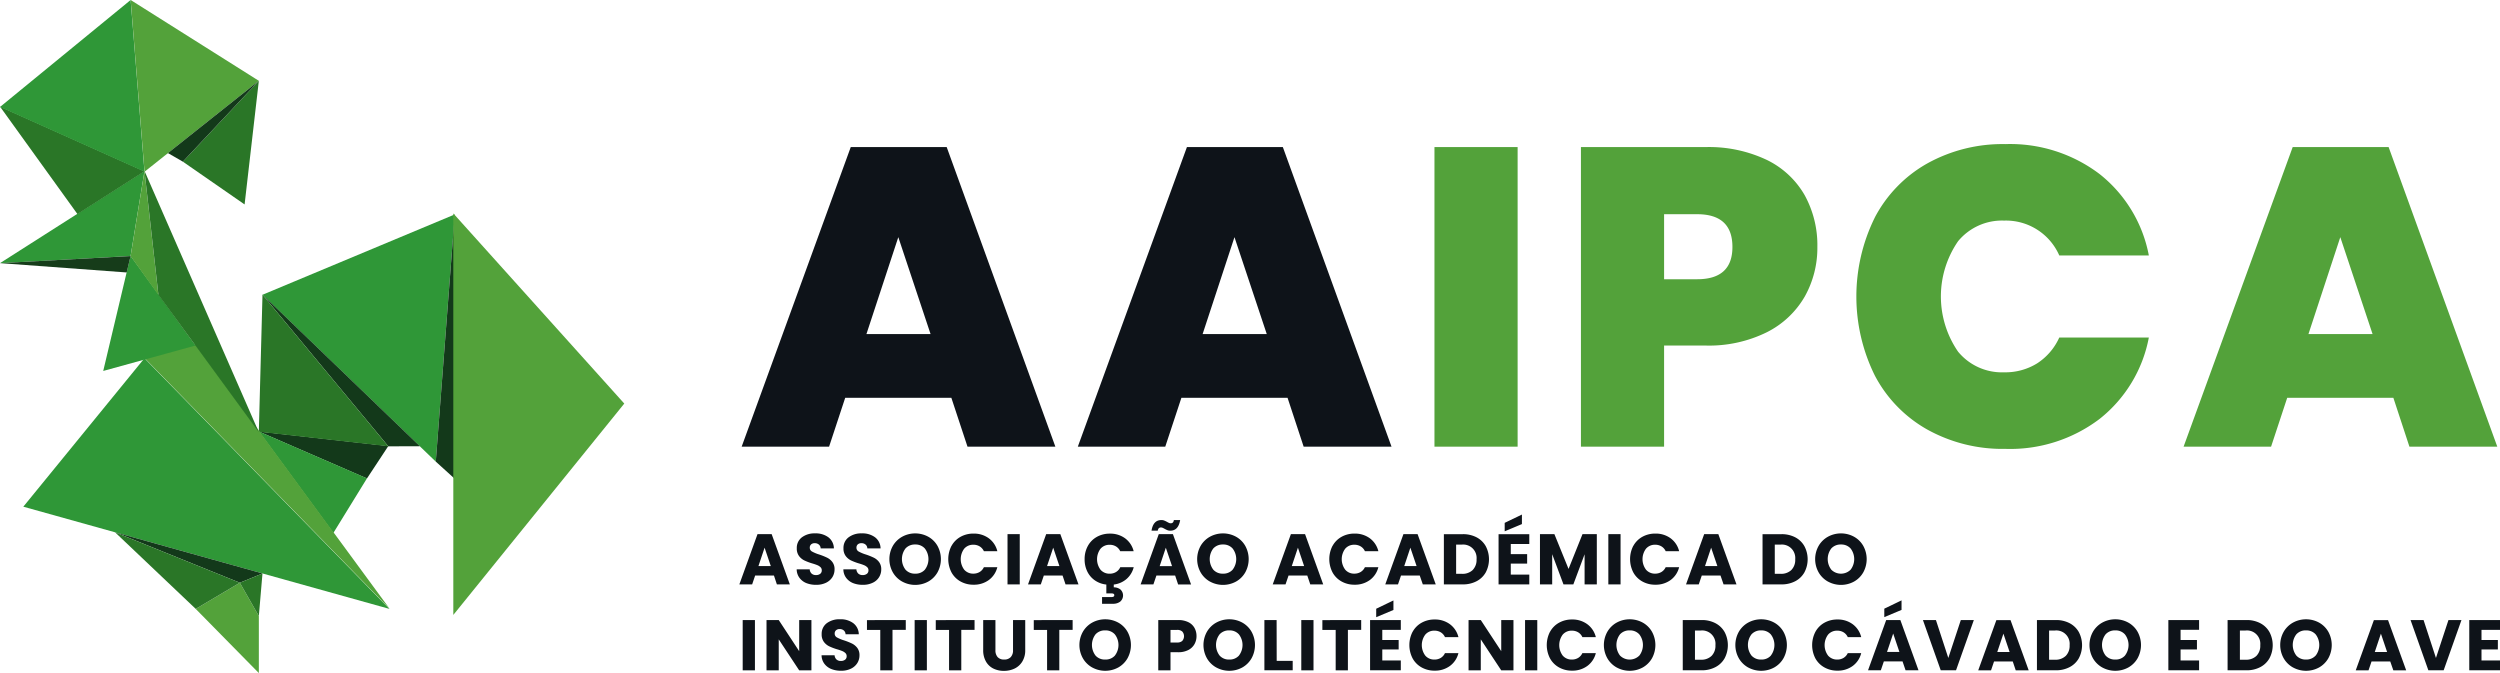 <svg xmlns="http://www.w3.org/2000/svg" viewBox="0 0 260 70" fill="none">
	<path fill="#2F9737" d="m27.298 30.656 18.024 17.355 1.976-25.712-20 8.357Z"/>
	<path fill="#13391A" d="m47.298 49.8-1.976-1.793 1.976-25.712V49.8Z"/>
	<path fill="#53A23A" d="M47.144 63.954v-41.76l17.781 19.778-17.781 21.982Z"/>
	<path fill="#13391A" d="m43.67 46.408-3.285.011L27.3 30.645l16.37 15.763Z"/>
	<path fill="#13391A" d="m40.385 46.39-13.467-1.51 11.246 4.88 2.221-3.37Z"/>
	<path fill="#2A7627" d="m40.385 46.417-13.467-1.51.382-14.265 13.085 15.775Z"/>
	<path fill="#2F9737" d="m34.668 55.429 3.496-5.68-11.247-4.88 7.751 10.56ZM40.501 63.326 2.425 52.696l12.6-15.44L40.5 63.327Z"/>
	<path fill="#13391A" d="m24.945 60.605 2.355-.967-15.334-4.28 12.979 5.247Z"/>
	<path fill="#53A23A" d="M26.92 69.998v-5.931l-1.977-3.462-4.591 2.72 6.567 6.673Z"/>
	<path fill="#2A7627" d="m11.964 55.357 8.39 7.967 4.59-2.719-12.98-5.248Z"/>
	<path fill="#2A7627" d="m26.92 64.067-1.977-3.462 2.355-.967-.379 4.429Z"/>
	<path fill="#53A23A" d="m15.054 37.257 5.285-1.441 20.19 27.508-25.475-26.067Z"/>
	<path fill="#2F9737" d="m10.735 38.58 2.845-11.974 6.759 9.326-9.604 2.647Z"/>
	<path fill="#2F9737" d="M15.026 17.787 0 27.367l13.58-.738 1.446-8.842Z"/>
	<path fill="#53A23A" d="m16.476 30.693-1.45-12.895-1.446 8.843 2.896 4.052Z"/>
	<path fill="#2A7627" d="m16.477 30.671-1.45-12.895 11.89 27.17-10.44-14.275ZM8.056 22.266 0 11.084l15.026 6.733-6.97 4.449Z"/>
	<path fill="#2F9737" d="m13.584 0 1.442 17.86L0 11.125 13.584 0Z"/>
	<path fill="#53A23A" d="m26.92 8.406-11.886 9.453L13.59 0 26.92 8.406Z"/>
	<path fill="#2A7627" d="m25.438 21.262-6.422-4.45 7.903-8.406-1.481 12.856Z"/>
	<path fill="#13391A" d="m17.465 15.92 1.55.891 7.904-8.405-9.454 7.513Z"/>
	<path fill="#163C1A" d="M13.58 26.63 0 27.366l13.175.97.405-1.706Z"/>
	<path fill="#0E1319" d="M80.49 59.854h-1.954l-.312.92h-1.33l1.887-5.224h1.472l1.89 5.225h-1.347l-.305-.921Zm-.327-.982-.646-1.914-.64 1.914h1.286ZM83.867 60.644a1.675 1.675 0 0 1-.725-.553 1.508 1.508 0 0 1-.287-.878h1.355c.007.167.08.325.2.442.124.105.283.16.445.153a.699.699 0 0 0 .446-.13.437.437 0 0 0 .163-.368.427.427 0 0 0-.13-.32 1.045 1.045 0 0 0-.32-.209 5.089 5.089 0 0 0-.54-.184 5.865 5.865 0 0 1-.826-.313 1.526 1.526 0 0 1-.552-.462 1.29 1.29 0 0 1-.23-.796 1.37 1.37 0 0 1 .528-1.142 2.17 2.17 0 0 1 1.375-.413c.497-.024.987.122 1.391.413a1.474 1.474 0 0 1 .565 1.15h-1.376a.538.538 0 0 0-.184-.398.653.653 0 0 0-.438-.146.552.552 0 0 0-.368.123.445.445 0 0 0-.142.354.438.438 0 0 0 .237.394c.235.127.481.23.736.306.28.092.555.201.821.328.217.106.406.261.552.453.16.222.242.492.23.766.003.287-.075.568-.226.811-.161.251-.39.452-.659.58-.318.15-.666.224-1.018.216a2.684 2.684 0 0 1-1.023-.177ZM88.722 60.644a1.676 1.676 0 0 1-.725-.553 1.508 1.508 0 0 1-.287-.878h1.354c.008.167.08.325.2.442.124.105.283.16.446.153a.699.699 0 0 0 .445-.13.437.437 0 0 0 .164-.368.429.429 0 0 0-.13-.32 1.045 1.045 0 0 0-.321-.209 5.104 5.104 0 0 0-.54-.184 5.872 5.872 0 0 1-.825-.313 1.526 1.526 0 0 1-.552-.462 1.29 1.29 0 0 1-.23-.796 1.37 1.37 0 0 1 .528-1.142 2.17 2.17 0 0 1 1.374-.413c.497-.024.988.122 1.391.413a1.474 1.474 0 0 1 .565 1.15h-1.376a.538.538 0 0 0-.184-.398.653.653 0 0 0-.438-.146.552.552 0 0 0-.368.123.446.446 0 0 0-.142.354.44.44 0 0 0 .237.394c.235.127.481.23.737.306.28.092.555.201.822.328.217.106.406.261.552.453.161.222.242.492.23.766a1.505 1.505 0 0 1-.885 1.391c-.318.15-.666.224-1.017.216a2.682 2.682 0 0 1-1.025-.177ZM93.832 60.487a2.554 2.554 0 0 1-.974-.956 2.815 2.815 0 0 1 0-2.763c.233-.4.57-.729.974-.952a2.83 2.83 0 0 1 2.699 0c.403.222.738.552.966.952a2.855 2.855 0 0 1 0 2.763c-.23.401-.563.732-.966.956a2.821 2.821 0 0 1-2.696 0h-.003Zm2.35-1.236a1.808 1.808 0 0 0 0-2.21 1.287 1.287 0 0 0-1-.413 1.302 1.302 0 0 0-1.008.41 1.821 1.821 0 0 0 0 2.21 1.288 1.288 0 0 0 1.008.412 1.286 1.286 0 0 0 1-.407v-.002ZM98.956 56.777c.216-.397.54-.724.933-.945.415-.23.882-.346 1.356-.339.57-.016 1.13.157 1.592.49.443.33.756.803.885 1.34h-1.398a1.134 1.134 0 0 0-.442-.5 1.243 1.243 0 0 0-.651-.171 1.216 1.216 0 0 0-.952.409 1.828 1.828 0 0 0 0 2.188 1.221 1.221 0 0 0 .952.41c.228.003.454-.056.651-.172.194-.118.348-.292.442-.5h1.398a2.34 2.34 0 0 1-.885 1.336 2.607 2.607 0 0 1-1.592.487 2.706 2.706 0 0 1-1.356-.34 2.404 2.404 0 0 1-.933-.94 3.007 3.007 0 0 1 0-2.764v.011ZM106.054 55.552v5.224h-1.272v-5.224h1.272ZM110.507 59.854h-1.949l-.313.92h-1.33l1.888-5.224h1.472l1.888 5.225h-1.347l-.309-.921Zm-.328-.982-.646-1.914-.64 1.914h1.286ZM116.066 59.49c.194-.117.348-.291.441-.498h1.399a2.396 2.396 0 0 1-.747 1.225c-.375.32-.837.52-1.327.576v.29c.243-.005.48.069.677.211a.84.84 0 0 1-.015 1.28c-.215.151-.473.228-.736.22h-1.144v-.7h.973a.444.444 0 0 0 .223-.045.16.16 0 0 0 .074-.149.16.16 0 0 0-.016-.083.15.15 0 0 0-.058-.062.476.476 0 0 0-.223-.04h-.528v-.922a2.543 2.543 0 0 1-1.181-.427 2.384 2.384 0 0 1-.795-.921 2.837 2.837 0 0 1-.283-1.28 2.807 2.807 0 0 1 .334-1.382c.216-.397.54-.724.933-.945a2.71 2.71 0 0 1 1.357-.34 2.593 2.593 0 0 1 1.591.49c.443.33.756.804.885 1.34h-1.398a1.134 1.134 0 0 0-.442-.5 1.241 1.241 0 0 0-.651-.17 1.218 1.218 0 0 0-.952.408 1.827 1.827 0 0 0 0 2.189 1.221 1.221 0 0 0 .952.409c.231.004.458-.056.657-.173ZM122.215 59.855h-1.948l-.313.922h-1.33l1.888-5.225h1.472l1.888 5.234h-1.346l-.311-.93Zm-1.427-5.769a.77.77 0 0 1 .285.048c.103.042.204.09.302.145.069.04.141.077.215.11a.443.443 0 0 0 .171.032c.184 0 .291-.111.32-.335h.655c-.122.737-.465 1.105-1.027 1.105a.777.777 0 0 1-.287-.048 2.917 2.917 0 0 1-.301-.145 2.18 2.18 0 0 0-.216-.109.443.443 0 0 0-.171-.033c-.183 0-.292.112-.327.335h-.648c.116-.737.457-1.105 1.023-1.105h.006Zm1.104 4.79-.646-1.914-.639 1.913h1.285ZM125.84 60.487a2.554 2.554 0 0 1-.973-.956 2.82 2.82 0 0 1 0-2.763c.233-.4.569-.729.973-.952a2.833 2.833 0 0 1 2.7 0c.403.222.737.552.966.952a2.854 2.854 0 0 1 0 2.763c-.229.401-.563.732-.966.956a2.822 2.822 0 0 1-2.696 0h-.004Zm2.35-1.236a1.805 1.805 0 0 0 0-2.21 1.275 1.275 0 0 0-.999-.413 1.304 1.304 0 0 0-1.006.41 1.818 1.818 0 0 0 0 2.21 1.28 1.28 0 0 0 1.006.412 1.284 1.284 0 0 0 .999-.407v-.002ZM135.957 59.854h-1.948l-.313.92h-1.331l1.888-5.224h1.473l1.887 5.225h-1.345l-.311-.921Zm-.327-.982-.646-1.914-.639 1.914h1.285ZM138.583 56.777c.216-.397.539-.724.933-.945.415-.23.883-.346 1.356-.339.57-.016 1.13.157 1.592.49.442.33.756.803.885 1.34h-1.398a1.134 1.134 0 0 0-.444-.5 1.238 1.238 0 0 0-.651-.17 1.209 1.209 0 0 0-.951.408 1.822 1.822 0 0 0 0 2.188 1.203 1.203 0 0 0 .951.41c.229.003.454-.056.651-.172.195-.118.349-.292.444-.5h1.398a2.342 2.342 0 0 1-.885 1.336 2.607 2.607 0 0 1-1.592.487 2.707 2.707 0 0 1-1.356-.34 2.4 2.4 0 0 1-.933-.94 3.005 3.005 0 0 1 0-2.764v.011ZM147.653 59.854h-1.948l-.313.92h-1.323l1.888-5.224h1.472l1.888 5.225h-1.345l-.319-.921Zm-.327-.982-.648-1.914-.638 1.914h1.286ZM153.562 55.88c.4.209.732.528.955.921a2.92 2.92 0 0 1 0 2.728 2.32 2.32 0 0 1-.959.921 3.032 3.032 0 0 1-1.439.328h-1.956v-5.224h1.956c.501-.012.996.1 1.443.326Zm-.401 3.4a1.5 1.5 0 0 0 .401-1.116 1.392 1.392 0 0 0-.401-1.123 1.396 1.396 0 0 0-1.123-.402h-.601v3.038h.601a1.527 1.527 0 0 0 1.125-.396h-.002ZM157.121 56.573v1.057h1.702v.982h-1.702v1.146h1.926v1.02h-3.196v-5.224h3.196v1.019h-1.926Zm1.159-2.069-1.792.752v-.879l1.792-.864v.991ZM166.069 55.552v5.224h-1.271v-3.131l-1.169 3.131h-1.027l-1.174-3.14v3.14h-1.271v-5.224h1.501l1.472 3.618 1.45-3.618h1.489ZM168.539 55.552v5.224h-1.272v-5.224h1.272ZM169.863 56.777a2.4 2.4 0 0 1 .933-.945c.415-.23.883-.346 1.357-.339a2.59 2.59 0 0 1 1.591.49c.443.33.756.803.885 1.34h-1.398a1.134 1.134 0 0 0-.442-.5 1.24 1.24 0 0 0-.651-.171 1.216 1.216 0 0 0-.951.409 1.822 1.822 0 0 0 0 2.188 1.209 1.209 0 0 0 .951.41c.229.003.454-.056.651-.172.194-.118.348-.292.442-.5h1.398a2.336 2.336 0 0 1-.885 1.336 2.606 2.606 0 0 1-1.591.487 2.709 2.709 0 0 1-1.357-.34 2.405 2.405 0 0 1-.933-.94 3.018 3.018 0 0 1 0-2.764v.011ZM178.934 59.854h-1.949l-.313.92h-1.325l1.888-5.224h1.472l1.888 5.225h-1.345l-.316-.921Zm-.328-.982-.648-1.914-.638 1.914h1.286ZM186.703 55.88c.4.209.732.528.954.921a2.91 2.91 0 0 1 0 2.728 2.323 2.323 0 0 1-.958.921 3.04 3.04 0 0 1-1.439.328h-1.956v-5.224h1.956c.5-.012.996.1 1.443.326Zm-.402 3.4a1.485 1.485 0 0 0 .402-1.116 1.407 1.407 0 0 0-.402-1.123 1.388 1.388 0 0 0-1.122-.402h-.602v3.038h.602a1.534 1.534 0 0 0 1.122-.396ZM190.112 60.487a2.554 2.554 0 0 1-.973-.956 2.81 2.81 0 0 1 0-2.763c.232-.4.569-.729.973-.952a2.83 2.83 0 0 1 2.7 0c.403.222.737.552.966.952a2.853 2.853 0 0 1 0 2.763c-.229.401-.563.732-.966.956a2.822 2.822 0 0 1-2.696 0h-.004Zm2.35-1.236a1.81 1.81 0 0 0 0-2.21 1.293 1.293 0 0 0-.999-.413 1.3 1.3 0 0 0-1.007.41 1.823 1.823 0 0 0 0 2.21 1.423 1.423 0 0 0 2.008 0l-.002.003ZM78.513 64.485v5.231H77.24v-5.231h1.272ZM84.388 69.716h-1.272l-2.127-3.223v3.223h-1.271v-5.231h1.271l2.127 3.238v-3.238h1.272v5.231ZM86.454 69.576a1.673 1.673 0 0 1-.724-.552 1.505 1.505 0 0 1-.288-.879h1.355c.007.168.08.326.2.442.124.105.283.16.446.153a.697.697 0 0 0 .445-.13.436.436 0 0 0 .164-.37.429.429 0 0 0-.13-.32 1.051 1.051 0 0 0-.321-.208 5.104 5.104 0 0 0-.54-.184 5.903 5.903 0 0 1-.826-.313 1.518 1.518 0 0 1-.552-.46 1.29 1.29 0 0 1-.23-.797 1.372 1.372 0 0 1 .528-1.142c.4-.29.885-.435 1.377-.412.497-.025.987.12 1.391.412a1.474 1.474 0 0 1 .565 1.15h-1.375a.54.54 0 0 0-.183-.398.655.655 0 0 0-.439-.146.552.552 0 0 0-.368.124.442.442 0 0 0-.141.353.438.438 0 0 0 .237.395c.234.127.48.23.736.306.281.091.556.2.823.327.216.107.405.263.552.455.16.222.241.493.23.767.003.287-.075.568-.227.812-.16.252-.389.453-.658.58-.318.15-.667.225-1.018.216a2.68 2.68 0 0 1-1.029-.18ZM94.201 64.485v1.018H92.82v4.213h-1.272v-4.205h-1.384v-1.019l4.037-.007ZM96.395 64.485v5.231h-1.272v-5.231h1.272ZM101.354 64.485v1.018h-1.38v4.213h-1.272v-4.205H97.32v-1.019l4.035-.007ZM103.525 64.485v3.131c-.017.261.065.52.23.722a.868.868 0 0 0 .677.255.896.896 0 0 0 .685-.255c.17-.2.255-.46.237-.722v-3.131h1.27v3.118c.014.415-.089.826-.298 1.185a1.905 1.905 0 0 1-.799.737c-.349.166-.732.25-1.118.245a2.443 2.443 0 0 1-1.104-.243 1.805 1.805 0 0 1-.77-.737 2.326 2.326 0 0 1-.283-1.187v-3.118h1.273ZM111.554 64.485v1.018h-1.386v4.213h-1.271v-4.205h-1.384v-1.019l4.041-.007ZM113.594 69.42a2.555 2.555 0 0 1-.973-.956 2.81 2.81 0 0 1 0-2.763c.233-.4.569-.73.973-.953a2.837 2.837 0 0 1 2.7 0c.403.223.737.552.966.953a2.853 2.853 0 0 1 0 2.763c-.229.4-.563.731-.966.956a2.823 2.823 0 0 1-2.696 0h-.004Zm2.35-1.236a1.805 1.805 0 0 0 0-2.21 1.285 1.285 0 0 0-.999-.413 1.3 1.3 0 0 0-1.008.408 1.817 1.817 0 0 0 0 2.211 1.282 1.282 0 0 0 1.008.413 1.284 1.284 0 0 0 .999-.407v-.002ZM124.223 66.996c-.149.26-.371.47-.639.606a2.25 2.25 0 0 1-1.07.23h-.782v1.884h-1.272v-5.231h2.059c.364-.012.726.062 1.056.215.272.128.498.335.648.595.147.267.221.567.215.872.001.29-.073.576-.215.829Zm-1.264-.347a.74.74 0 0 0 0-.967.756.756 0 0 0-.552-.171h-.675v1.31h.691a.757.757 0 0 0 .538-.17l-.002-.002ZM126.496 69.42a2.548 2.548 0 0 1-.974-.956 2.82 2.82 0 0 1 0-2.763c.233-.4.569-.73.974-.953a2.829 2.829 0 0 1 2.699 0c.403.223.737.552.966.953a2.853 2.853 0 0 1 0 2.763c-.229.4-.563.731-.966.956a2.823 2.823 0 0 1-2.696 0h-.003Zm2.349-1.236a1.805 1.805 0 0 0 0-2.21 1.276 1.276 0 0 0-.999-.413 1.3 1.3 0 0 0-1.006.408 1.818 1.818 0 0 0 0 2.211 1.28 1.28 0 0 0 1.006.413 1.284 1.284 0 0 0 .999-.407v-.002ZM132.776 68.727h1.665v.982h-2.944v-5.224h1.271l.008 4.242ZM136.605 64.485v5.231h-1.271v-5.231h1.271ZM141.564 64.485v1.018h-1.382v4.213h-1.271v-4.205h-1.384v-1.019l4.037-.007ZM143.758 65.505v1.058h1.702v.981h-1.702v1.146h1.926v1.02h-3.196v-5.223h3.196v1.018h-1.926Zm1.159-2.068-1.792.751v-.879l1.792-.863v.99ZM146.91 65.712c.216-.397.539-.725.933-.945.414-.23.882-.347 1.356-.34.57-.015 1.13.158 1.592.492.442.33.755.803.885 1.34h-1.399a1.14 1.14 0 0 0-.441-.5 1.248 1.248 0 0 0-.652-.17 1.207 1.207 0 0 0-.951.408 1.821 1.821 0 0 0 0 2.189 1.213 1.213 0 0 0 .951.408c.229.005.454-.055.652-.17.194-.119.348-.293.441-.5h1.399a2.34 2.34 0 0 1-.885 1.335 2.607 2.607 0 0 1-1.592.489 2.703 2.703 0 0 1-1.356-.34 2.393 2.393 0 0 1-.933-.94 3.005 3.005 0 0 1 0-2.764v.008ZM157.4 69.716h-1.271l-2.127-3.223v3.223h-1.272v-5.231h1.272l2.127 3.238v-3.238h1.271v5.231ZM159.877 64.485v5.231h-1.271v-5.231h1.271ZM161.2 65.712c.216-.397.539-.725.933-.945.415-.23.882-.347 1.356-.34.57-.015 1.13.158 1.592.492.442.33.756.803.885 1.34h-1.398a1.136 1.136 0 0 0-.442-.5 1.248 1.248 0 0 0-.65-.17 1.207 1.207 0 0 0-.951.408 1.828 1.828 0 0 0 0 2.189 1.223 1.223 0 0 0 .951.408c.229.004.453-.055.65-.17.194-.119.348-.293.442-.5h1.398a2.34 2.34 0 0 1-.885 1.335 2.607 2.607 0 0 1-1.592.489 2.706 2.706 0 0 1-1.356-.34 2.393 2.393 0 0 1-.933-.94 3.005 3.005 0 0 1 0-2.764v.008ZM168.139 69.42a2.554 2.554 0 0 1-.973-.956 2.81 2.81 0 0 1 0-2.763c.233-.4.569-.73.973-.953a2.836 2.836 0 0 1 2.7 0c.403.223.737.552.966.953a2.864 2.864 0 0 1 0 2.763c-.229.4-.563.73-.966.956a2.823 2.823 0 0 1-2.696 0h-.004Zm2.35-1.236a1.811 1.811 0 0 0 0-2.21 1.287 1.287 0 0 0-1.001-.413 1.3 1.3 0 0 0-1.006.408 1.818 1.818 0 0 0 0 2.211 1.42 1.42 0 0 0 2.007 0v.004ZM178.405 64.813c.401.208.733.528.955.92a2.922 2.922 0 0 1 0 2.729 2.322 2.322 0 0 1-.958.92c-.446.227-.94.34-1.439.329h-1.956v-5.226h1.956c.5-.012.996.1 1.442.328Zm-.401 3.4a1.487 1.487 0 0 0 .401-1.116 1.391 1.391 0 0 0-1.523-1.525h-.606v3.039h.602a1.53 1.53 0 0 0 1.126-.398ZM181.813 69.42a2.553 2.553 0 0 1-.973-.956 2.81 2.81 0 0 1 0-2.763c.233-.4.569-.73.973-.953a2.836 2.836 0 0 1 2.7 0c.403.223.737.552.966.953a2.852 2.852 0 0 1 0 2.763c-.229.4-.563.73-.966.956a2.823 2.823 0 0 1-2.696 0h-.004Zm2.35-1.236a1.81 1.81 0 0 0 0-2.21 1.294 1.294 0 0 0-.999-.413 1.3 1.3 0 0 0-1.007.408 1.823 1.823 0 0 0 0 2.211 1.293 1.293 0 0 0 1.007.413 1.285 1.285 0 0 0 1.003-.407l-.004-.002ZM188.8 65.712c.216-.397.539-.725.933-.945.415-.23.883-.347 1.356-.34a2.593 2.593 0 0 1 1.592.492c.443.33.756.803.885 1.34h-1.398a1.136 1.136 0 0 0-.442-.5 1.245 1.245 0 0 0-.651-.17 1.214 1.214 0 0 0-.952.408 1.828 1.828 0 0 0 0 2.189 1.223 1.223 0 0 0 .952.408c.228.005.454-.055.651-.17.194-.119.348-.293.442-.5h1.398a2.34 2.34 0 0 1-.885 1.335 2.607 2.607 0 0 1-1.592.489 2.709 2.709 0 0 1-1.356-.34 2.4 2.4 0 0 1-.933-.933 3.005 3.005 0 0 1 0-2.763ZM197.865 68.788h-1.945l-.313.92h-1.331l1.888-5.223h1.473l1.887 5.224h-1.345l-.314-.921Zm-.105-5.359-1.793.752v-.879l1.793-.864v.991Zm-.223 4.37-.646-1.913-.64 1.913h1.286ZM205.279 64.485l-1.852 5.224h-1.591l-1.852-5.224h1.353l1.288 3.944 1.301-3.944h1.353ZM209.329 68.795h-1.949l-.313.921h-1.332l1.888-5.224h1.472l1.89 5.224h-1.347l-.309-.92Zm-.328-.984-.646-1.912-.64 1.912h1.286ZM215.241 64.813c.4.208.732.528.955.92a2.92 2.92 0 0 1 0 2.729 2.319 2.319 0 0 1-.959.92c-.445.227-.94.34-1.439.329h-1.956v-5.226h1.956c.501-.012.996.1 1.443.328Zm-.401 3.4a1.502 1.502 0 0 0 .401-1.116 1.392 1.392 0 0 0-.401-1.124 1.396 1.396 0 0 0-1.123-.401h-.612v3.039h.601a1.532 1.532 0 0 0 1.132-.398h.002ZM218.642 69.42a2.548 2.548 0 0 1-.974-.956 2.81 2.81 0 0 1 0-2.763c.233-.4.569-.73.974-.953a2.829 2.829 0 0 1 2.699 0c.403.223.737.552.966.953a2.853 2.853 0 0 1 0 2.763c-.229.4-.563.73-.966.956a2.823 2.823 0 0 1-2.696 0h-.003Zm2.349-1.236a1.805 1.805 0 0 0 0-2.21 1.287 1.287 0 0 0-1.001-.413 1.3 1.3 0 0 0-1.006.408 1.817 1.817 0 0 0 0 2.211 1.289 1.289 0 0 0 1.006.413 1.281 1.281 0 0 0 1.001-.407v-.002ZM226.78 65.503v1.058h1.702v.982h-1.702v1.145h1.925v1.02h-3.196v-5.223h3.196v1.018h-1.925ZM235.068 64.813c.401.208.733.528.955.92a2.91 2.91 0 0 1 0 2.729 2.321 2.321 0 0 1-.958.92c-.446.227-.94.34-1.439.329h-1.957v-5.226h1.957c.5-.012.996.1 1.442.328Zm-.401 3.4a1.487 1.487 0 0 0 .401-1.116 1.391 1.391 0 0 0-1.523-1.525h-.595v3.039h.602a1.53 1.53 0 0 0 1.115-.398ZM238.478 69.42a2.545 2.545 0 0 1-.973-.956 2.81 2.81 0 0 1 0-2.763c.232-.4.569-.73.973-.953a2.833 2.833 0 0 1 2.699 0c.404.223.738.552.967.953a2.852 2.852 0 0 1 0 2.763c-.23.4-.564.73-.967.956a2.819 2.819 0 0 1-2.695 0h-.004Zm2.35-1.236a1.81 1.81 0 0 0 0-2.21 1.294 1.294 0 0 0-.999-.413 1.3 1.3 0 0 0-1.009.408 1.823 1.823 0 0 0 0 2.211 1.295 1.295 0 0 0 1.009.413 1.289 1.289 0 0 0 .991-.407l.008-.002ZM248.588 68.795h-1.949l-.313.921h-1.33l1.888-5.224h1.472l1.888 5.224h-1.336l-.32-.92Zm-.328-.984-.646-1.912-.638 1.912h1.284ZM255.992 64.485l-1.851 5.224h-1.592l-1.851-5.224h1.353l1.288 3.944 1.301-3.944h1.352ZM258.075 65.503v1.058h1.702v.982h-1.702v1.145H260v1.02h-3.196v-5.223H260v1.018h-1.925ZM98.941 41.372h-11.04l-1.677 5.082h-9.092l11.346-31.157h9.978l11.302 31.157h-9.138l-1.679-5.082Zm-2.163-6.632-3.355-10.076L90.11 34.74h6.666ZM133.906 41.372h-11.041l-1.678 5.082h-9.094l11.346-31.157h9.977l11.302 31.157h-9.138l-1.674-5.082Zm-2.164-6.632-3.357-10.076-3.312 10.076h6.669Z"/>
	<path fill="#53A23A" d="M157.833 15.297v31.157h-8.649V15.297h8.649ZM187.7 30.831a9.422 9.422 0 0 1-3.929 3.712 13.58 13.58 0 0 1-6.424 1.393h-4.282v10.518h-8.648V15.297h12.934c2.201-.065 4.386.39 6.38 1.326a9.113 9.113 0 0 1 3.95 3.668 10.763 10.763 0 0 1 1.325 5.392c.02 1.8-.43 3.575-1.306 5.148Zm-7.528-5.148c0-2.269-1.221-3.403-3.664-3.405h-3.443v6.763h3.443c2.443 0 3.664-1.12 3.664-3.358ZM194.983 22.612a13.81 13.81 0 0 1 5.452-5.613 16.137 16.137 0 0 1 8.123-2.012 15.396 15.396 0 0 1 9.8 3.115 14.137 14.137 0 0 1 5.121 8.463h-9.315a6.053 6.053 0 0 0-5.739-3.623 5.918 5.918 0 0 0-4.784 2.144 10.12 10.12 0 0 0 0 11.49 5.911 5.911 0 0 0 4.784 2.145 6.3 6.3 0 0 0 3.421-.921 6.243 6.243 0 0 0 2.318-2.695h9.315a14.137 14.137 0 0 1-5.121 8.463 15.395 15.395 0 0 1-9.8 3.115 16.12 16.12 0 0 1-8.123-2.012 13.796 13.796 0 0 1-5.452-5.613 18.542 18.542 0 0 1 0-16.44v-.006ZM248.91 41.372h-11.041l-1.678 5.082h-9.098l11.346-31.157h9.977l11.302 31.157h-9.138l-1.67-5.082Zm-2.164-6.632-3.355-10.076-3.312 10.076h6.667Z"/>
</svg>
